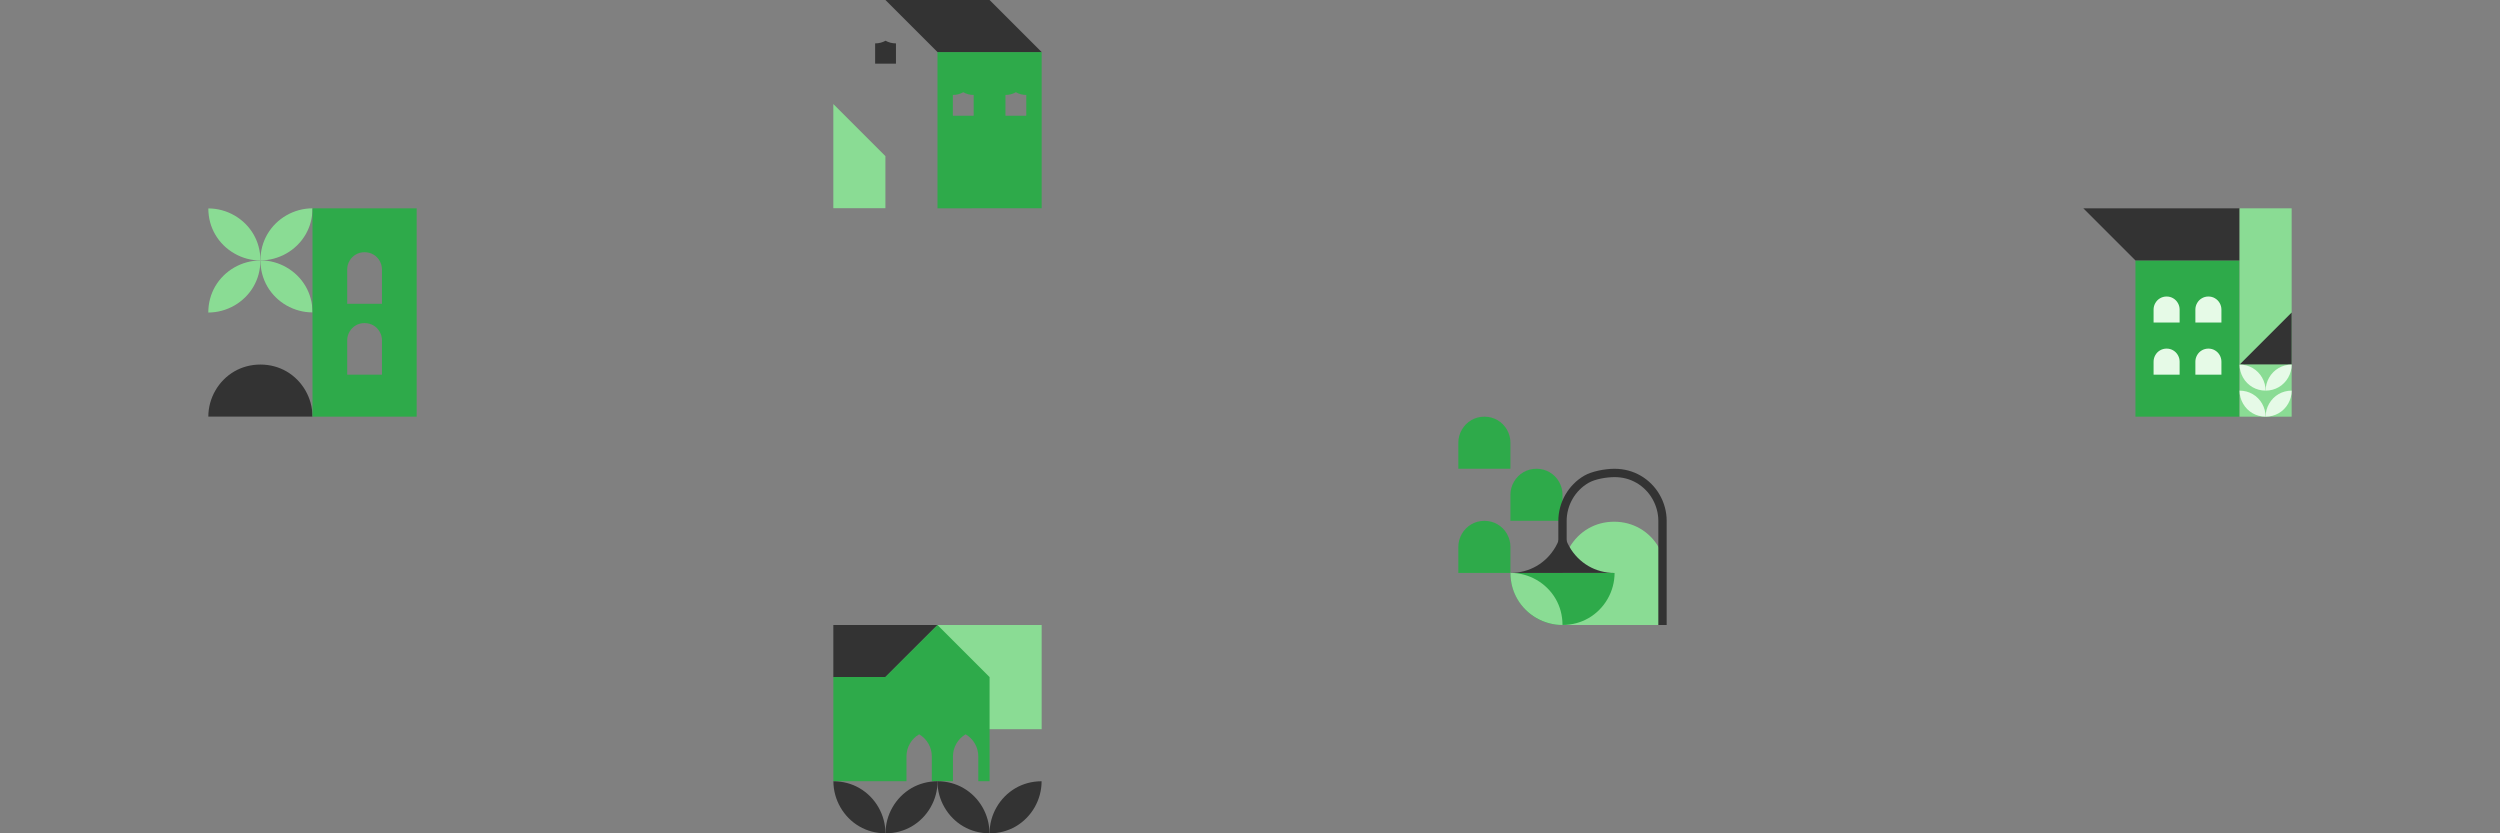<svg width="768" height="256" viewBox="0 0 768 256" fill="none" xmlns="http://www.w3.org/2000/svg">
<rect x="0" y="0" width="768" height="256" fill="#808080" stroke="none"/>
<g clip-path="url(#clip0_4_8901)">
<g clip-path="url(#clip1_4_8901)">
<path d="M275.24 13.33V19.55H268.84V13.33C270.04 13.33 271.12 13.03 272.04 12.51C272.96 13.03 274.04 13.33 275.24 13.33Z" fill="#333333"/>
<path d="M288 16V64L320 63.97V16H288ZM299.11 35.56H292.72V29.17C293.92 29.17 295 28.86 295.92 28.33C296.84 28.86 297.92 29.17 299.11 29.17V35.56ZM315.27 35.56H308.88V29.17C310.08 29.17 311.16 28.86 312.08 28.33C313 28.86 314.08 29.17 315.27 29.17V35.56Z" fill="#2EAA4A"/>
<path d="M256 31.96L264 39.96L267.33 43.29L272 47.96V63.96H256V31.96Z" fill="#8ADC94"/>
<path d="M320 16H288L280 8L276.67 4.67L272 0H304L308.67 4.67L312 8L320 16Z" fill="#333333"/>
</g>
<g clip-path="url(#clip2_4_8901)">
<path d="M320 192H288V224H320V192Z" fill="#8ADC94"/>
<path d="M288 192L280 200L276.67 203.33L272 208H256V192H288Z" fill="#333333"/>
<path d="M287.99 192L283.36 196.62L280.03 199.94L276.7 203.26L272.07 207.88L272.02 207.93L271.97 207.98H256V239.98H278.47V232.33C278.47 230.96 278.84 229.62 279.51 228.45C279.85 227.86 280.26 227.32 280.74 226.83C281.21 226.35 281.76 225.92 282.36 225.58C282.96 225.93 283.5 226.35 283.98 226.83C284.46 227.32 284.87 227.86 285.21 228.45C285.88 229.62 286.25 230.96 286.25 232.33V239.98H292.75V232.33C292.75 230.96 293.12 229.62 293.79 228.45C294.13 227.86 294.54 227.32 295.02 226.83C295.49 226.35 296.04 225.92 296.64 225.58C297.24 225.93 297.78 226.35 298.26 226.83C298.74 227.32 299.15 227.86 299.49 228.45C300.16 229.62 300.53 230.96 300.53 232.33V239.98H304V208L287.99 192Z" fill="#2EAA4A"/>
<path d="M303.98 255.99C300.98 255.99 298.28 255.22 295.98 253.89C293.5 252.46 291.51 250.4 290.13 247.99C288.74 245.58 287.98 242.82 287.98 240C290.98 240 293.69 240.77 295.98 242.1C298.45 243.53 300.45 245.59 301.83 248C303.21 250.41 303.97 253.17 303.97 255.99H303.98Z" fill="#333333"/>
<path d="M319.98 240C319.98 242.83 319.22 245.59 317.84 248C316.46 250.41 314.46 252.47 311.99 253.9C309.7 255.22 306.99 256 303.99 256C303.99 253.17 304.75 250.41 306.14 248C307.52 245.59 309.52 243.53 311.99 242.1C314.28 240.78 316.99 240 319.99 240H319.98Z" fill="#333333"/>
<path d="M272.02 255.99C269.02 255.99 266.32 255.22 264.02 253.89C261.54 252.46 259.55 250.4 258.17 247.99C256.79 245.59 256.02 242.83 256.02 240.01C259.02 240.01 261.73 240.78 264.02 242.11C266.49 243.54 268.49 245.6 269.87 248.01C271.25 250.42 272.01 253.18 272.01 256L272.02 255.99Z" fill="#333333"/>
<path d="M288.02 240C288.02 242.83 287.26 245.59 285.88 248C284.5 250.41 282.5 252.47 280.03 253.9C277.74 255.22 275.03 256 272.03 256C272.03 253.17 272.79 250.41 274.18 248C275.56 245.59 277.56 243.53 280.03 242.1C282.32 240.78 285.03 240 288.03 240H288.02Z" fill="#333333"/>
</g>
<g clip-path="url(#clip3_4_8901)">
<path d="M480 152V160H464V152C464 150.59 464.38 149.21 465.08 148C465.77 146.8 466.77 145.76 468.01 145.05C469.16 144.39 470.51 144 472.01 144C473.51 144 474.86 144.39 476.01 145.05C477.25 145.76 478.25 146.8 478.94 148C479.63 149.21 480.01 150.59 480.01 152H480Z" fill="#2EAA4A"/>
<path d="M464 168V176H448V168C448 166.59 448.38 165.21 449.08 164C449.77 162.8 450.77 161.76 452.01 161.05C453.16 160.39 454.51 160 456.01 160C457.51 160 458.86 160.39 460.01 161.05C461.25 161.76 462.25 162.8 462.94 164C463.63 165.21 464.01 166.59 464.01 168H464Z" fill="#2EAA4A"/>
<path d="M464 136V144H448V136C448 134.59 448.38 133.21 449.08 132C449.77 130.8 450.77 129.76 452.01 129.05C453.16 128.39 454.51 128 456.01 128C457.51 128 458.86 128.39 460.01 129.05C461.25 129.76 462.25 130.8 462.94 132C463.63 133.21 464.01 134.59 464.01 136H464Z" fill="#2EAA4A"/>
<path d="M511.73 176.13V192H480V176.13C480 173.33 480.76 170.6 482.13 168.2C483.5 165.81 485.48 163.77 487.93 162.35C490.2 161.04 492.89 160.27 495.86 160.27C498.83 160.27 501.52 161.04 503.8 162.35C506.25 163.77 508.23 165.81 509.6 168.2C510.97 170.59 511.73 173.33 511.73 176.13Z" fill="#8ADC94"/>
<path d="M496 176C496 178.83 495.24 181.59 493.85 184C493.16 185.21 492.31 186.33 491.32 187.32C490.34 188.31 489.23 189.18 487.99 189.89C485.7 191.21 482.99 191.99 479.99 191.99C476.99 191.99 474.28 191.21 471.99 189.89C470.76 189.18 469.64 188.31 468.67 187.32C467.68 186.32 466.84 185.2 466.14 183.99C464.76 181.58 464 178.82 464 176H496Z" fill="#2EAA4A"/>
<path d="M496 176H464C467 176 469.7 175.22 472 173.9C473.24 173.19 474.35 172.32 475.33 171.33C476.32 170.33 477.16 169.21 477.86 168.01C479.24 165.6 480.01 162.84 480.01 160.02C480.01 162.84 480.77 165.6 482.15 168.01C482.84 169.22 483.69 170.34 484.68 171.34C485.66 172.33 486.77 173.2 488 173.91C490.29 175.23 493 176.01 496 176.01V176Z" fill="#333333"/>
<path d="M509.85 152C509.16 150.79 508.31 149.67 507.32 148.68C506.34 147.69 505.23 146.82 503.99 146.11C501.7 144.79 498.99 144.01 495.99 144.01C492.99 144.01 489 144.79 486.71 146.11C485.48 146.82 484.36 147.69 483.39 148.68C482.4 149.68 481.56 150.8 480.86 152.01C479.48 154.42 478.72 157.2 478.72 160.02V168.01H481.28V160C481.28 157.66 481.9 155.34 483.08 153.28C483.67 152.25 484.39 151.31 485.21 150.48C486.05 149.63 486.99 148.91 488 148.33C490.02 147.16 493.56 146.57 496 146.57C498.44 146.57 500.69 147.16 502.72 148.33C503.74 148.91 504.67 149.64 505.51 150.49C506.33 151.31 507.04 152.25 507.63 153.28C508.81 155.34 509.44 157.67 509.44 160V192.01H512V159.99C512 157.17 511.24 154.41 509.85 152Z" fill="#333333"/>
<path d="M480 192C477.18 192 474.42 191.24 472 189.85C470.79 189.16 469.67 188.31 468.68 187.32C467.69 186.34 466.82 185.23 466.11 183.99C464.79 181.7 464.01 178.99 464.01 175.99C466.83 175.99 469.59 176.75 472 178.13C473.21 178.82 474.33 179.67 475.33 180.66C476.32 181.64 477.19 182.75 477.9 183.98C479.22 186.27 480 188.98 480 191.98V192Z" fill="#8ADC94"/>
</g>
<g clip-path="url(#clip4_4_8901)">
<path d="M96 127.99H64C64 125.16 64.76 122.4 66.15 119.99C67.53 117.58 69.53 115.52 72 114.09C74.29 112.77 77 111.99 80 111.99C83 111.99 85.71 112.77 88 114.09C90.47 115.52 92.47 117.58 93.85 119.99C95.23 122.4 95.99 125.16 95.99 127.98L96 127.99Z" fill="#333333"/>
<path d="M79.99 80.02C79.99 83.02 79.21 85.72 77.89 88.01C76.46 90.48 74.4 92.48 71.99 93.86C69.57 95.24 66.81 96.01 63.99 96.01C63.99 93.01 64.77 90.31 66.09 88.01C67.52 85.54 69.58 83.54 71.99 82.16C74.4 80.78 77.16 80.02 79.98 80.02H79.99Z" fill="#8ADC94"/>
<path d="M64 64.03C66.83 64.03 69.59 64.79 72 66.17C74.41 67.55 76.47 69.55 77.9 72.02C79.22 74.31 80 77.02 80 80.02C77.18 80.02 74.42 79.26 72.01 77.87C69.6 76.49 67.54 74.5 66.11 72.02C64.78 69.73 64 67.03 64 64.03Z" fill="#8ADC94"/>
<path d="M80.01 79.98C80.01 76.98 80.79 74.28 82.11 71.99C83.54 69.52 85.6 67.52 88.01 66.14C90.42 64.76 93.18 64 96 64C96 67 95.22 69.7 93.9 72C92.47 74.47 90.41 76.47 88 77.85C85.59 79.23 82.83 79.99 80.01 79.99V79.98Z" fill="#8ADC94"/>
<path d="M96 95.97C93.18 95.97 90.42 95.21 88.01 93.83C85.6 92.45 83.54 90.45 82.11 87.98C80.79 85.69 80.01 82.98 80.01 79.98C82.83 79.98 85.59 80.74 88 82.13C90.41 83.51 92.47 85.5 93.9 87.98C95.22 90.27 96 92.97 96 95.97Z" fill="#8ADC94"/>
<path d="M96 64V128H128V64H96ZM117.33 115.1H106.66V104.53C106.66 103.6 106.91 102.68 107.38 101.89C107.61 101.49 107.89 101.12 108.22 100.79C108.55 100.46 108.92 100.17 109.33 99.94C110.09 99.5 111 99.25 112 99.25C113 99.25 113.9 99.51 114.67 99.94C115.08 100.17 115.45 100.46 115.78 100.79C116.11 101.12 116.39 101.49 116.62 101.89C117.08 102.69 117.34 103.6 117.34 104.53V115.1H117.33ZM117.33 93.33H106.66V82.76C106.66 81.83 106.91 80.91 107.38 80.12C107.61 79.72 107.89 79.35 108.22 79.02C108.55 78.69 108.92 78.4 109.33 78.17C110.09 77.73 111 77.48 112 77.48C113 77.48 113.9 77.74 114.67 78.17C115.08 78.4 115.45 78.69 115.78 79.02C116.11 79.35 116.39 79.72 116.62 80.12C117.08 80.92 117.34 81.83 117.34 82.76V93.33H117.33Z" fill="#2EAA4A"/>
</g>
<g clip-path="url(#clip5_4_8901)">
<path d="M687.98 80H656.01V128H687.98V80Z" fill="#2EAA4A"/>
<path d="M656 64H640L648 72L651.33 75.33L656 80H688V64H656Z" fill="#333333"/>
<path d="M669.58 95.09V99.09H661.58V95.09C661.58 94.39 661.77 93.69 662.12 93.09C662.46 92.49 662.96 91.97 663.58 91.62C664.15 91.29 664.83 91.09 665.58 91.09C666.33 91.09 667.01 91.28 667.58 91.62C668.2 91.98 668.7 92.49 669.04 93.09C669.39 93.69 669.58 94.38 669.58 95.09Z" fill="#E6FAE7"/>
<path d="M682.42 95.09V99.09H674.42V95.09C674.42 94.39 674.61 93.69 674.96 93.09C675.3 92.49 675.8 91.97 676.42 91.62C676.99 91.29 677.67 91.09 678.42 91.09C679.17 91.09 679.85 91.28 680.42 91.62C681.04 91.98 681.54 92.49 681.88 93.09C682.23 93.69 682.42 94.38 682.42 95.09Z" fill="#E6FAE7"/>
<path d="M669.58 111.09V115.09H661.58V111.09C661.58 110.39 661.77 109.69 662.12 109.09C662.46 108.49 662.96 107.97 663.58 107.62C664.15 107.29 664.83 107.09 665.58 107.09C666.33 107.09 667.01 107.28 667.58 107.62C668.2 107.98 668.7 108.49 669.04 109.09C669.39 109.69 669.58 110.38 669.58 111.09Z" fill="#E6FAE7"/>
<path d="M682.42 111.09V115.09H674.42V111.09C674.42 110.39 674.61 109.69 674.96 109.09C675.3 108.49 675.8 107.97 676.42 107.62C676.99 107.29 677.67 107.09 678.42 107.09C679.17 107.09 679.85 107.28 680.42 107.62C681.04 107.98 681.54 108.49 681.88 109.09C682.23 109.69 682.42 110.38 682.42 111.09Z" fill="#E6FAE7"/>
<path d="M704 64H688V112H704V64Z" fill="#8ADC94"/>
<path d="M704 96V112H688L692.67 107.33L696 104L704 96Z" fill="#333333"/>
<path d="M704 112.01H688V128H704V112.01Z" fill="#8ADC94"/>
<path d="M696 120C694.5 120 693.15 119.61 692 118.95C690.76 118.24 689.76 117.21 689.07 116C688.38 114.79 687.99 113.41 687.99 112C689.49 112 690.84 112.39 691.99 113.05C693.23 113.76 694.23 114.8 694.92 116C695.61 117.21 695.99 118.59 695.99 120H696Z" fill="#E6FAE7"/>
<path d="M704 112C704 113.41 703.62 114.79 702.93 116C702.24 117.2 701.24 118.24 700 118.95C698.85 119.61 697.5 120 696 120C696 118.59 696.38 117.21 697.08 116C697.77 114.8 698.77 113.76 700.01 113.05C701.16 112.39 702.51 112 704.01 112H704Z" fill="#E6FAE7"/>
<path d="M696 128C694.5 128 693.15 127.61 692 126.95C690.76 126.24 689.76 125.21 689.07 124C688.38 122.79 687.99 121.41 687.99 120C689.49 120 690.84 120.39 691.99 121.05C693.23 121.76 694.23 122.8 694.92 124C695.61 125.21 695.99 126.59 695.99 128H696Z" fill="#E6FAE7"/>
<path d="M704 120C704 121.41 703.62 122.79 702.93 124C702.24 125.2 701.24 126.24 700 126.95C698.85 127.61 697.5 128 696 128C696 126.59 696.38 125.21 697.08 124C697.77 122.8 698.77 121.76 700.01 121.05C701.16 120.39 702.51 120 704.01 120H704Z" fill="#E6FAE7"/>
</g>
</g>
<defs>
<clipPath id="clip0_4_8901">
<rect width="768" height="256" fill="white"/>
</clipPath>
<clipPath id="clip1_4_8901">
<rect width="64" height="64" fill="white" transform="translate(256)"/>
</clipPath>
<clipPath id="clip2_4_8901">
<rect width="64" height="64" fill="white" transform="translate(256 192)"/>
</clipPath>
<clipPath id="clip3_4_8901">
<rect width="64" height="64" fill="white" transform="translate(448 128)"/>
</clipPath>
<clipPath id="clip4_4_8901">
<rect width="64" height="64" fill="white" transform="translate(64 64)"/>
</clipPath>
<clipPath id="clip5_4_8901">
<rect width="64" height="64" fill="white" transform="translate(640 64)"/>
</clipPath>
</defs>
</svg>
